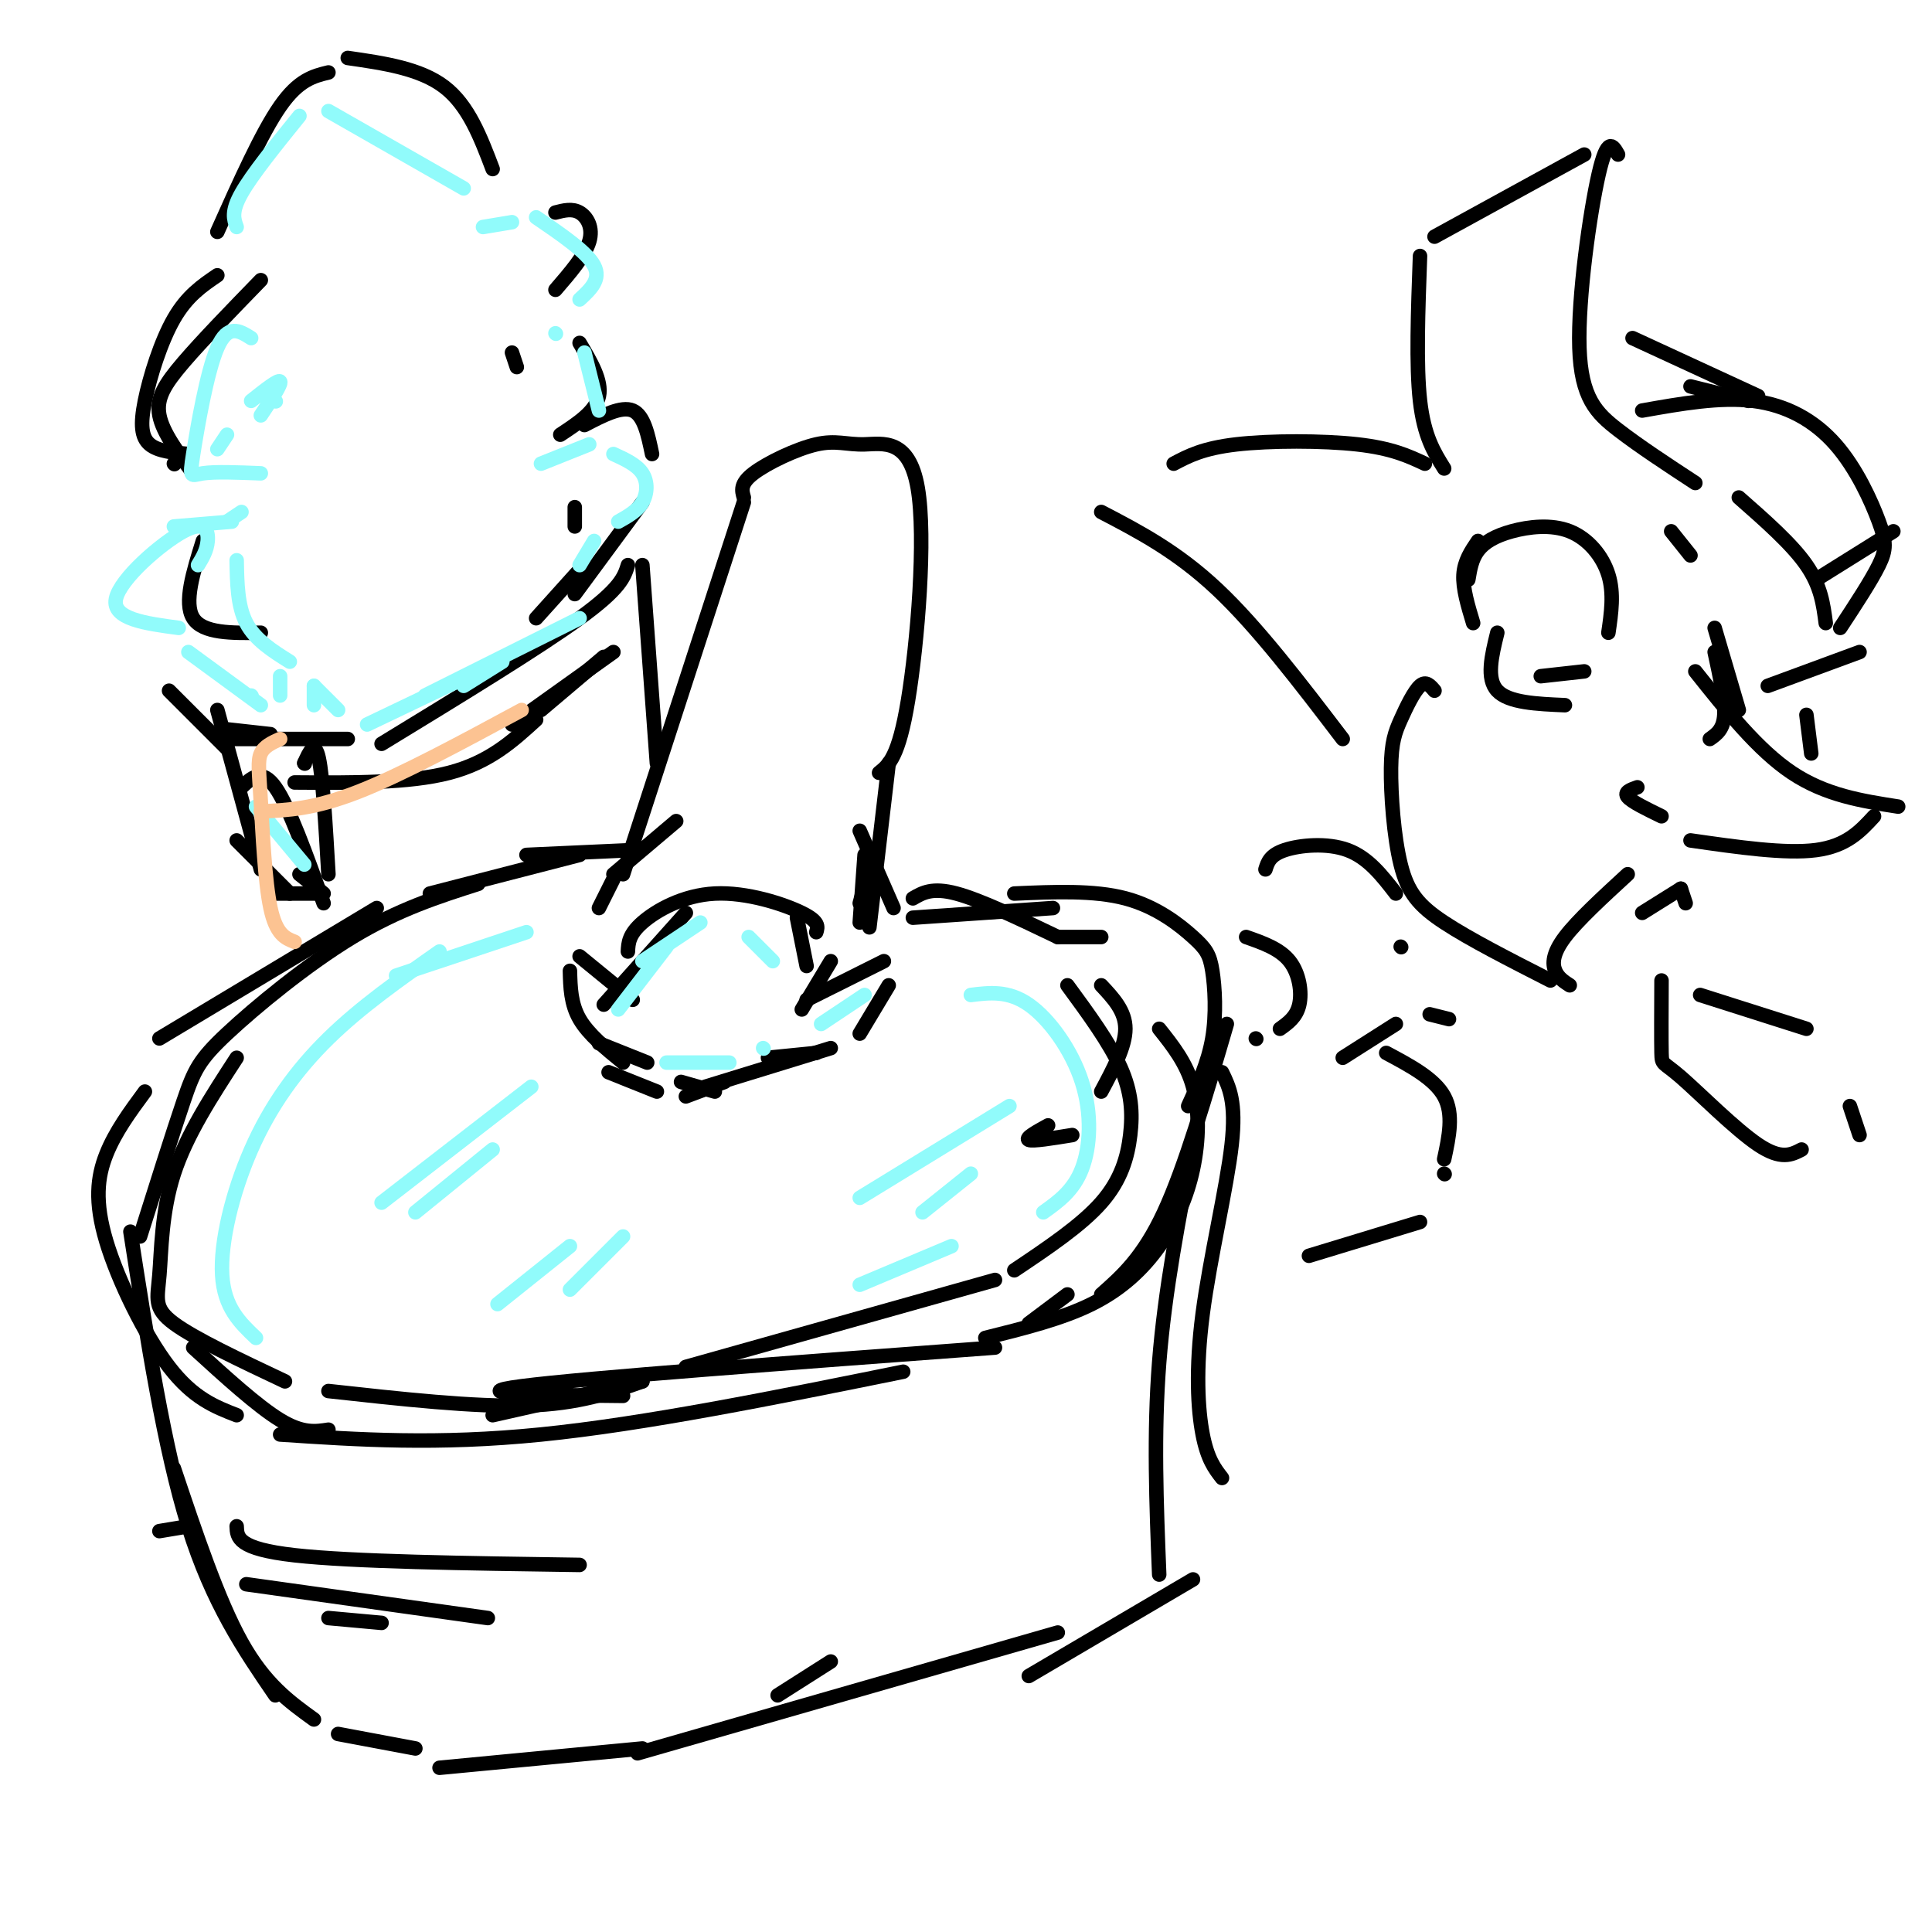 <svg viewBox='0 0 400 400' version='1.1' xmlns='http://www.w3.org/2000/svg' xmlns:xlink='http://www.w3.org/1999/xlink'><g fill='none' stroke='#000000' stroke-width='3' stroke-linecap='round' stroke-linejoin='round'><path d='M30,226c-3.077,4.173 -6.155,8.345 -8,13c-1.845,4.655 -2.458,9.792 0,18c2.458,8.208 7.988,19.488 13,26c5.012,6.512 9.506,8.256 14,10'/><path d='M33,215c0.000,0.000 45.000,-27.000 45,-27'/><path d='M99,183c-8.262,2.637 -16.524,5.274 -26,11c-9.476,5.726 -20.167,14.542 -26,20c-5.833,5.458 -6.810,7.560 -9,14c-2.190,6.440 -5.595,17.220 -9,28'/><path d='M40,279c6.667,6.083 13.333,12.167 18,15c4.667,2.833 7.333,2.417 10,2'/><path d='M102,293c0.000,0.000 31.000,-7.000 31,-7'/><path d='M210,185c8.249,-0.360 16.498,-0.721 23,1c6.502,1.721 11.258,5.523 14,8c2.742,2.477 3.469,3.628 4,7c0.531,3.372 0.866,8.963 0,14c-0.866,5.037 -2.933,9.518 -5,14'/><path d='M58,297c16.250,1.083 32.500,2.167 54,0c21.500,-2.167 48.250,-7.583 75,-13'/><path d='M240,213c2.823,3.547 5.646,7.094 7,12c1.354,4.906 1.239,11.171 0,17c-1.239,5.829 -3.603,11.223 -7,16c-3.397,4.777 -7.828,8.936 -14,12c-6.172,3.064 -14.086,5.032 -22,7'/><path d='M129,289c-16.917,-0.167 -33.833,-0.333 -21,-2c12.833,-1.667 55.417,-4.833 98,-8'/><path d='M254,212c-4.333,14.833 -8.667,29.667 -13,39c-4.333,9.333 -8.667,13.167 -13,17'/><path d='M221,268c0.000,0.000 -8.000,6.000 -8,6'/><path d='M27,255c3.500,22.500 7.000,45.000 12,61c5.000,16.000 11.500,25.500 18,35'/><path d='M36,304c4.583,13.667 9.167,27.333 14,36c4.833,8.667 9.917,12.333 15,16'/><path d='M70,359c0.000,0.000 16.000,3.000 16,3'/><path d='M253,222c1.500,3.071 3.000,6.143 2,15c-1.000,8.857 -4.500,23.500 -6,35c-1.500,11.500 -1.000,19.857 0,25c1.000,5.143 2.500,7.071 4,9'/><path d='M247,327c0.000,0.000 -34.000,20.000 -34,20'/><path d='M132,363c0.000,0.000 87.000,-25.000 87,-25'/><path d='M247,237c-2.917,15.083 -5.833,30.167 -7,45c-1.167,14.833 -0.583,29.417 0,44'/><path d='M33,317c0.000,0.000 6.000,-1.000 6,-1'/><path d='M49,316c0.083,2.333 0.167,4.667 12,6c11.833,1.333 35.417,1.667 59,2'/><path d='M51,328c0.000,0.000 50.000,7.000 50,7'/><path d='M68,335c0.000,0.000 11.000,1.000 11,1'/><path d='M91,366c0.000,0.000 42.000,-4.000 42,-4'/><path d='M161,351c0.000,0.000 11.000,-7.000 11,-7'/><path d='M129,181c0.000,0.000 25.000,-77.000 25,-77'/><path d='M154,103c-0.415,-1.419 -0.829,-2.838 2,-5c2.829,-2.162 8.902,-5.065 13,-6c4.098,-0.935 6.222,0.100 10,0c3.778,-0.100 9.209,-1.335 11,9c1.791,10.335 -0.060,32.238 -2,44c-1.940,11.762 -3.970,13.381 -6,15'/><path d='M178,172c0.000,0.000 7.000,16.000 7,16'/><path d='M181,176c0.000,0.000 -3.000,11.000 -3,11'/><path d='M140,170c0.000,0.000 -13.000,11.000 -13,11'/><path d='M127,182c0.000,0.000 -3.000,6.000 -3,6'/><path d='M184,158c0.000,0.000 -4.000,34.000 -4,34'/><path d='M179,177c0.000,0.000 -1.000,14.000 -1,14'/><path d='M89,185c0.000,0.000 31.000,-8.000 31,-8'/><path d='M120,198c0.000,0.000 11.000,9.000 11,9'/><path d='M183,199c0.000,0.000 -16.000,8.000 -16,8'/><path d='M126,222c0.000,0.000 10.000,4.000 10,4'/><path d='M141,224c0.000,0.000 7.000,2.000 7,2'/><path d='M150,224c0.000,0.000 -8.000,3.000 -8,3'/><path d='M172,217c0.000,0.000 -26.000,8.000 -26,8'/><path d='M169,218c0.000,0.000 -10.000,1.000 -10,1'/><path d='M118,201c0.083,3.417 0.167,6.833 2,10c1.833,3.167 5.417,6.083 9,9'/><path d='M124,216c0.000,0.000 10.000,4.000 10,4'/><path d='M184,204c0.000,0.000 -6.000,10.000 -6,10'/><path d='M130,197c0.089,-1.762 0.179,-3.524 3,-6c2.821,-2.476 8.375,-5.667 15,-6c6.625,-0.333 14.321,2.190 18,4c3.679,1.810 3.339,2.905 3,4'/><path d='M165,190c0.000,0.000 2.000,10.000 2,10'/><path d='M172,199c0.000,0.000 -6.000,10.000 -6,10'/><path d='M142,189c0.000,0.000 -17.000,19.000 -17,19'/><path d='M189,190c0.000,0.000 29.000,-2.000 29,-2'/><path d='M219,194c0.000,0.000 9.000,0.000 9,0'/><path d='M228,204c2.500,2.667 5.000,5.333 5,9c0.000,3.667 -2.500,8.333 -5,13'/><path d='M222,235c-4.083,0.667 -8.167,1.333 -9,1c-0.833,-0.333 1.583,-1.667 4,-3'/><path d='M221,204c4.351,5.935 8.702,11.869 11,17c2.298,5.131 2.542,9.458 2,14c-0.542,4.542 -1.869,9.298 -6,14c-4.131,4.702 -11.065,9.351 -18,14'/><path d='M49,219c-5.202,7.994 -10.405,15.988 -13,24c-2.595,8.012 -2.583,16.042 -3,21c-0.417,4.958 -1.262,6.845 3,10c4.262,3.155 13.631,7.577 23,12'/><path d='M68,288c15.083,1.667 30.167,3.333 41,3c10.833,-0.333 17.417,-2.667 24,-5'/><path d='M142,283c0.000,0.000 64.000,-18.000 64,-18'/><path d='M189,186c2.000,-1.167 4.000,-2.333 9,-1c5.000,1.333 13.000,5.167 21,9'/><path d='M295,96c-3.422,-1.600 -6.844,-3.200 -14,-4c-7.156,-0.800 -18.044,-0.800 -25,0c-6.956,0.800 -9.978,2.400 -13,4'/><path d='M228,106c7.833,4.083 15.667,8.167 24,16c8.333,7.833 17.167,19.417 26,31'/><path d='M299,97c-2.083,-3.333 -4.167,-6.667 -5,-14c-0.833,-7.333 -0.417,-18.667 0,-30'/><path d='M297,49c0.000,0.000 31.000,-17.000 31,-17'/><path d='M335,32c-1.095,-1.940 -2.190,-3.881 -4,4c-1.810,7.881 -4.333,25.583 -4,36c0.333,10.417 3.524,13.548 8,17c4.476,3.452 10.238,7.226 16,11'/><path d='M346,110c0.000,0.000 4.000,5.000 4,5'/><path d='M297,143c-0.882,-1.054 -1.764,-2.108 -3,-1c-1.236,1.108 -2.826,4.377 -4,7c-1.174,2.623 -1.933,4.600 -2,10c-0.067,5.400 0.559,14.223 2,20c1.441,5.777 3.697,8.508 9,12c5.303,3.492 13.651,7.746 22,12'/><path d='M325,204c-1.200,-0.778 -2.400,-1.556 -3,-3c-0.600,-1.444 -0.600,-3.556 2,-7c2.600,-3.444 7.800,-8.222 13,-13'/><path d='M360,103c5.500,4.833 11.000,9.667 14,14c3.000,4.333 3.500,8.167 4,12'/><path d='M374,148c0.000,0.000 1.000,8.000 1,8'/><path d='M355,130c0.000,0.000 5.000,17.000 5,17'/><path d='M351,139c6.500,8.167 13.000,16.333 20,21c7.000,4.667 14.500,5.833 22,7'/><path d='M388,169c-2.833,3.083 -5.667,6.167 -12,7c-6.333,0.833 -16.167,-0.583 -26,-2'/><path d='M339,163c-1.417,0.500 -2.833,1.000 -2,2c0.833,1.000 3.917,2.500 7,4'/><path d='M355,135c1.083,5.000 2.167,10.000 2,13c-0.167,3.000 -1.583,4.000 -3,5'/><path d='M306,112c-1.417,2.083 -2.833,4.167 -3,7c-0.167,2.833 0.917,6.417 2,10'/><path d='M304,120c0.352,-2.136 0.705,-4.271 2,-6c1.295,-1.729 3.533,-3.051 7,-4c3.467,-0.949 8.164,-1.525 12,0c3.836,1.525 6.810,5.150 8,9c1.190,3.850 0.595,7.925 0,12'/><path d='M310,131c-1.167,4.750 -2.333,9.500 0,12c2.333,2.500 8.167,2.750 14,3'/><path d='M319,140c0.000,0.000 9.000,-1.000 9,-1'/><path d='M340,85c8.056,-1.431 16.112,-2.861 23,-2c6.888,0.861 12.609,4.014 17,9c4.391,4.986 7.451,11.804 9,16c1.549,4.196 1.585,5.770 0,9c-1.585,3.230 -4.793,8.115 -8,13'/><path d='M366,142c0.000,0.000 19.000,-7.000 19,-7'/><path d='M376,120c0.000,0.000 16.000,-10.000 16,-10'/><path d='M338,70c0.000,0.000 26.000,12.000 26,12'/><path d='M350,80c0.000,0.000 12.000,3.000 12,3'/><path d='M348,184c0.000,0.000 1.000,3.000 1,3'/><path d='M348,184c0.000,0.000 -8.000,5.000 -8,5'/><path d='M262,180c0.467,-1.489 0.933,-2.978 4,-4c3.067,-1.022 8.733,-1.578 13,0c4.267,1.578 7.133,5.289 10,9'/><path d='M290,196c0.000,0.000 0.100,0.100 0.1,0.1'/><path d='M300,211c0.000,0.000 -4.000,-1.000 -4,-1'/><path d='M289,212c0.000,0.000 -11.000,7.000 -11,7'/><path d='M258,194c3.489,1.222 6.978,2.444 9,5c2.022,2.556 2.578,6.444 2,9c-0.578,2.556 -2.289,3.778 -4,5'/><path d='M260,215c0.000,0.000 0.100,0.100 0.1,0.1'/><path d='M287,218c5.000,2.667 10.000,5.333 12,9c2.000,3.667 1.000,8.333 0,13'/><path d='M271,260c0.000,0.000 23.000,-7.000 23,-7'/><path d='M299,243c0.000,0.000 0.100,0.100 0.1,0.1'/><path d='M344,203c-0.030,6.185 -0.060,12.369 0,15c0.060,2.631 0.208,1.708 4,5c3.792,3.292 11.226,10.798 16,14c4.774,3.202 6.887,2.101 9,1'/><path d='M352,206c0.000,0.000 22.000,7.000 22,7'/><path d='M383,229c0.000,0.000 2.000,6.000 2,6'/><path d='M109,177c0.000,0.000 22.000,-1.000 22,-1'/><path d='M68,15c-3.083,0.750 -6.167,1.500 -10,7c-3.833,5.500 -8.417,15.750 -13,26'/><path d='M72,12c7.500,1.083 15.000,2.167 20,6c5.000,3.833 7.500,10.417 10,17'/><path d='M45,57c-3.143,2.137 -6.286,4.274 -9,9c-2.714,4.726 -5.000,12.042 -6,17c-1.000,4.958 -0.714,7.560 1,9c1.714,1.440 4.857,1.720 8,2'/><path d='M36,96c0.000,0.000 0.100,0.100 0.1,0.1'/><path d='M54,58c-6.044,6.222 -12.089,12.444 -16,17c-3.911,4.556 -5.689,7.444 -5,11c0.689,3.556 3.844,7.778 7,12'/><path d='M115,44c1.733,-0.444 3.467,-0.889 5,0c1.533,0.889 2.867,3.111 2,6c-0.867,2.889 -3.933,6.444 -7,10'/><path d='M106,73c0.000,0.000 1.000,3.000 1,3'/><path d='M120,71c2.333,3.917 4.667,7.833 4,11c-0.667,3.167 -4.333,5.583 -8,8'/><path d='M42,112c-2.000,6.417 -4.000,12.833 -2,16c2.000,3.167 8.000,3.083 14,3'/><path d='M121,88c3.833,-2.000 7.667,-4.000 10,-3c2.333,1.000 3.167,5.000 4,9'/><path d='M119,105c0.000,0.000 0.000,4.000 0,4'/><path d='M47,153c0.000,0.000 25.000,0.000 25,0'/><path d='M130,117c-0.750,2.417 -1.500,4.833 -10,11c-8.500,6.167 -24.750,16.083 -41,26'/><path d='M63,158c0.000,0.000 0.100,0.100 0.1,0.1'/><path d='M63,158c1.083,-2.417 2.167,-4.833 3,-1c0.833,3.833 1.417,13.917 2,24'/><path d='M133,117c0.000,0.000 3.000,41.000 3,41'/><path d='M50,163c2.083,-2.000 4.167,-4.000 7,0c2.833,4.000 6.417,14.000 10,24'/><path d='M62,181c0.000,0.000 5.000,4.000 5,4'/><path d='M61,162c11.833,0.083 23.667,0.167 32,-2c8.333,-2.167 13.167,-6.583 18,-11'/><path d='M125,136c0.000,0.000 -13.000,11.000 -13,11'/><path d='M35,143c0.000,0.000 12.000,12.000 12,12'/><path d='M47,151c0.000,0.000 9.000,1.000 9,1'/><path d='M133,104c0.000,0.000 -14.000,19.000 -14,19'/><path d='M120,118c0.000,0.000 -9.000,10.000 -9,10'/><path d='M45,147c0.000,0.000 9.000,33.000 9,33'/><path d='M49,174c0.000,0.000 11.000,11.000 11,11'/><path d='M56,185c0.000,0.000 10.000,0.000 10,0'/><path d='M106,150c0.000,0.000 21.000,-15.000 21,-15'/></g>
<g fill='none' stroke='#91FBFB' stroke-width='3' stroke-linecap='round' stroke-linejoin='round'><path d='M91,197c-8.131,5.702 -16.262,11.405 -23,18c-6.738,6.595 -12.083,14.083 -16,23c-3.917,8.917 -6.405,19.262 -6,26c0.405,6.738 3.702,9.869 7,13'/><path d='M110,225c0.000,0.000 -31.000,24.000 -31,24'/><path d='M102,238c0.000,0.000 -16.000,13.000 -16,13'/><path d='M82,202c0.000,0.000 27.000,-9.000 27,-9'/><path d='M201,206c3.875,-0.482 7.750,-0.964 12,2c4.250,2.964 8.875,9.375 11,16c2.125,6.625 1.750,13.464 0,18c-1.750,4.536 -4.875,6.768 -8,9'/><path d='M178,266c0.000,0.000 19.000,-8.000 19,-8'/><path d='M138,196c0.000,0.000 -10.000,13.000 -10,13'/><path d='M133,199c0.000,0.000 12.000,-8.000 12,-8'/><path d='M155,194c0.000,0.000 5.000,5.000 5,5'/><path d='M179,206c0.000,0.000 -9.000,6.000 -9,6'/><path d='M158,217c0.000,0.000 0.100,0.100 0.1,0.1'/><path d='M138,220c0.000,0.000 13.000,0.000 13,0'/><path d='M118,258c0.000,0.000 -15.000,12.000 -15,12'/><path d='M129,256c0.000,0.000 -11.000,11.000 -11,11'/><path d='M209,229c0.000,0.000 -31.000,19.000 -31,19'/><path d='M201,243c0.000,0.000 -10.000,8.000 -10,8'/><path d='M41,117c0.917,-1.506 1.833,-3.012 2,-5c0.167,-1.988 -0.417,-4.458 -5,-2c-4.583,2.458 -13.167,9.845 -14,14c-0.833,4.155 6.083,5.077 13,6'/><path d='M36,109c0.000,0.000 12.000,-1.000 12,-1'/><path d='M50,106c0.000,0.000 -3.000,2.000 -3,2'/><path d='M52,70c-2.405,-1.524 -4.810,-3.048 -7,2c-2.190,5.048 -4.167,16.667 -5,22c-0.833,5.333 -0.524,4.381 2,4c2.524,-0.381 7.262,-0.190 12,0'/><path d='M45,93c0.000,0.000 2.000,-3.000 2,-3'/><path d='M52,83c2.833,-2.250 5.667,-4.500 6,-4c0.333,0.500 -1.833,3.750 -4,7'/><path d='M57,83c0.000,0.000 0.100,0.100 0.1,0.1'/><path d='M49,47c-0.583,-1.583 -1.167,-3.167 1,-7c2.167,-3.833 7.083,-9.917 12,-16'/><path d='M68,23c0.000,0.000 28.000,16.000 28,16'/><path d='M100,47c0.000,0.000 6.000,-1.000 6,-1'/><path d='M111,45c5.250,3.583 10.500,7.167 12,10c1.500,2.833 -0.750,4.917 -3,7'/><path d='M115,69c0.000,0.000 0.100,0.100 0.1,0.1'/><path d='M121,73c0.000,0.000 3.000,12.000 3,12'/><path d='M112,96c0.000,0.000 10.000,-4.000 10,-4'/><path d='M127,94c2.422,1.111 4.844,2.222 6,4c1.156,1.778 1.044,4.222 0,6c-1.044,1.778 -3.022,2.889 -5,4'/><path d='M123,112c0.000,0.000 -3.000,5.000 -3,5'/><path d='M49,116c0.083,4.750 0.167,9.500 2,13c1.833,3.500 5.417,5.750 9,8'/><path d='M39,135c0.000,0.000 15.000,11.000 15,11'/><path d='M52,144c0.000,0.000 0.100,0.100 0.1,0.1'/><path d='M58,140c0.000,0.000 0.000,4.000 0,4'/><path d='M65,142c0.000,0.000 0.000,4.000 0,4'/><path d='M65,142c0.000,0.000 5.000,5.000 5,5'/><path d='M76,150c0.000,0.000 23.000,-11.000 23,-11'/><path d='M120,128c0.000,0.000 -32.000,16.000 -32,16'/><path d='M104,137c0.000,0.000 -8.000,5.000 -8,5'/><path d='M53,167c0.000,0.000 10.000,12.000 10,12'/></g>
<g fill='none' stroke='#FCC392' stroke-width='3' stroke-linecap='round' stroke-linejoin='round'><path d='M58,153c-1.661,0.750 -3.321,1.500 -4,3c-0.679,1.500 -0.375,3.750 0,10c0.375,6.250 0.821,16.500 2,22c1.179,5.500 3.089,6.250 5,7'/><path d='M54,168c5.500,-0.250 11.000,-0.500 20,-4c9.000,-3.500 21.500,-10.250 34,-17'/></g>
</svg>